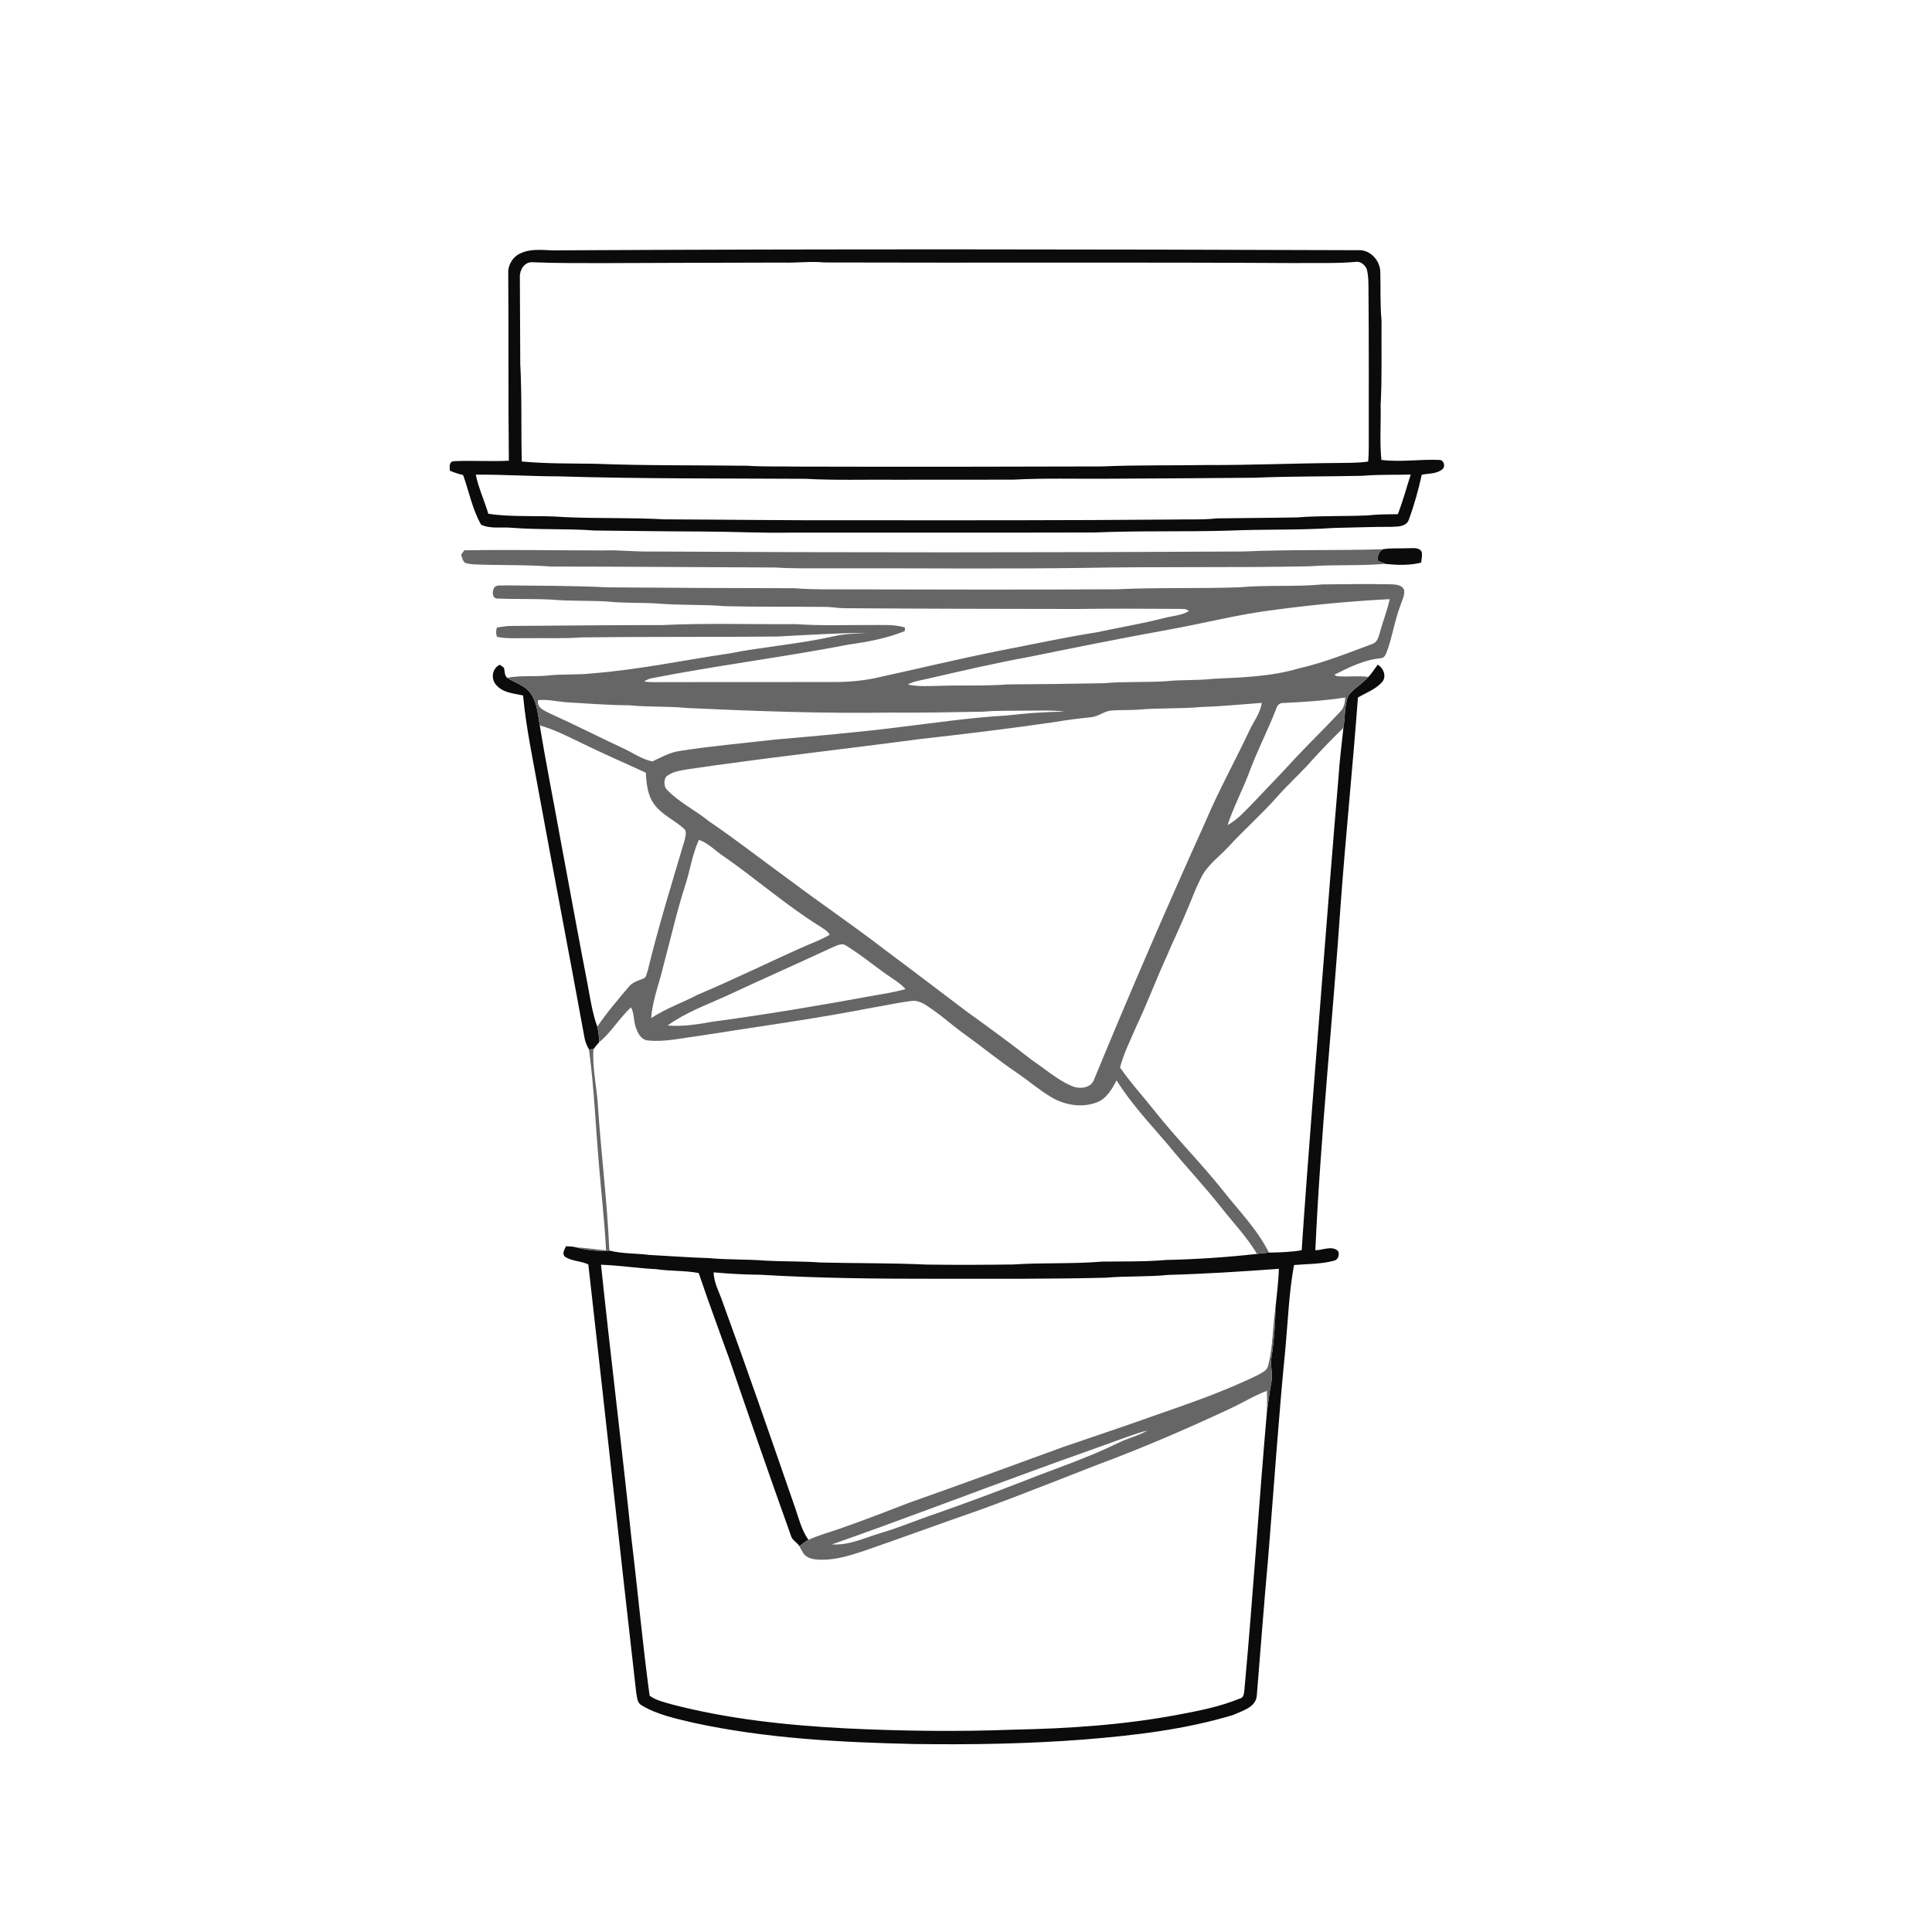 <ns0:svg xmlns:ns0="http://www.w3.org/2000/svg" width="1024pt" height="1024pt" viewBox="0 0 1024 1024" version="1.1">
<ns0:g id="#ffffffff">
<ns0:path fill="#ffffff" opacity="0" d=" M 0.00 0.00 L 1024.00 0.00 L 1024.00 1024.00 L 0.00 1024.00 L 0.00 0.00 M 297.00 132.68 C 290.03 133.05 282.62 131.17 276.04 134.20 C 271.85 135.92 269.10 140.47 269.38 144.97 C 269.63 178.04 269.34 211.12 269.70 244.19 C 259.93 244.69 250.13 243.97 240.38 244.44 C 237.83 244.80 238.37 247.62 238.43 249.47 C 240.70 250.45 243.06 251.23 245.47 251.80 C 248.61 260.55 250.34 269.92 254.97 278.07 C 259.93 280.45 265.68 279.25 270.99 279.71 C 285.63 280.90 300.35 280.08 314.99 281.18 C 334.32 281.38 353.66 281.66 373.00 281.72 C 388.33 281.77 403.65 282.59 419.00 282.30 C 472.66 282.25 526.33 282.38 580.00 282.23 C 603.64 281.22 627.34 281.93 651.00 281.25 C 669.65 280.42 688.35 281.09 707.00 279.82 C 717.34 279.63 727.69 279.20 738.04 279.22 C 741.19 279.07 745.45 279.09 746.69 275.47 C 749.56 267.71 751.78 259.69 753.57 251.61 C 757.08 250.92 761.07 251.20 764.10 249.03 C 766.29 247.76 765.58 243.88 762.98 243.78 C 752.71 243.30 742.43 245.06 732.18 243.77 C 731.17 234.23 732.00 224.58 731.76 215.00 C 732.55 200.01 732.12 184.99 732.24 169.99 C 731.44 161.37 731.82 152.70 731.59 144.06 C 731.44 137.97 726.22 132.27 719.93 132.61 C 578.96 132.11 437.97 131.91 297.00 132.68 M 659.00 292.30 C 554.33 292.88 449.66 292.93 345.00 292.31 C 336.66 292.51 328.35 291.42 320.01 291.74 C 295.36 291.77 270.70 291.25 246.07 291.69 C 245.65 292.30 244.80 293.51 244.37 294.11 C 245.05 295.54 245.16 297.46 246.62 298.38 C 248.01 298.82 249.47 298.99 250.93 299.12 C 264.61 299.72 278.33 299.22 291.99 300.28 C 331.66 300.30 371.33 300.64 411.00 300.79 C 420.32 301.38 429.65 301.19 438.99 301.22 C 483.99 301.08 529.01 301.64 574.00 301.00 C 613.99 300.24 654.01 300.96 694.00 300.15 C 707.37 299.16 720.81 300.00 734.17 298.85 C 740.42 299.55 747.04 299.75 753.24 298.21 C 753.45 296.31 753.93 294.39 753.53 292.49 C 751.99 289.75 748.58 290.69 746.01 290.58 C 741.67 290.80 737.27 290.36 732.98 291.11 C 708.33 291.88 683.64 291.19 659.00 292.30 M 261.76 311.80 C 260.85 313.64 260.79 317.04 263.49 317.25 C 272.98 317.65 282.50 317.31 292.00 317.78 C 301.97 318.70 312.01 318.22 321.99 318.81 C 330.94 319.79 339.97 319.30 348.95 319.90 C 360.60 320.91 372.32 320.27 383.97 321.27 C 401.63 321.74 419.30 321.49 436.97 321.66 C 440.32 321.64 443.63 322.26 446.98 322.36 C 487.99 322.64 529.00 322.73 570.00 322.77 C 588.36 322.53 606.71 322.60 625.07 322.72 C 626.79 322.80 628.81 322.48 630.13 323.91 C 626.10 326.30 621.31 326.43 616.88 327.60 C 605.04 330.66 592.95 332.60 581.01 335.19 C 564.06 337.85 547.30 341.51 530.47 344.75 C 507.97 349.25 485.67 354.63 463.26 359.55 C 456.26 360.89 449.12 361.54 441.99 361.48 C 412.00 361.54 382.00 361.52 352.00 361.53 C 348.45 361.56 344.88 361.73 341.35 361.22 C 342.38 360.54 343.48 360.02 344.66 359.64 C 379.64 352.70 415.09 348.39 450.09 341.58 C 460.13 340.18 470.15 338.31 479.57 334.47 C 479.59 334.00 479.63 333.05 479.64 332.58 C 473.59 330.76 467.22 331.37 461.01 331.28 C 447.99 331.21 434.95 331.74 421.96 330.80 C 398.30 331.00 374.62 330.16 350.99 331.30 C 324.09 331.26 297.19 331.63 270.29 331.77 C 267.97 331.82 265.69 332.28 263.40 332.59 C 262.78 334.23 262.84 335.90 263.41 337.54 C 269.20 338.74 275.14 338.10 281.00 338.24 C 290.00 338.12 299.01 338.54 308.00 337.83 C 342.66 337.41 377.34 337.70 412.01 337.38 C 427.70 336.55 443.39 335.53 459.10 335.42 C 453.50 335.84 447.83 335.89 442.32 337.16 C 423.88 341.34 404.96 342.73 386.42 346.36 C 362.31 349.92 338.38 354.97 314.05 356.88 C 306.45 357.80 298.77 357.19 291.16 357.95 C 283.73 358.85 276.17 357.82 268.79 359.24 C 267.29 357.91 267.60 355.64 267.08 353.87 C 266.54 353.49 265.47 352.73 264.94 352.34 C 260.80 354.14 260.05 359.86 262.98 363.03 C 266.46 367.18 272.30 367.55 277.24 368.60 C 278.84 385.81 282.49 402.74 285.54 419.73 C 293.50 463.18 301.88 506.54 309.79 550.00 C 310.17 552.21 311.08 554.26 312.16 556.21 C 314.91 576.46 315.69 596.92 317.45 617.26 C 318.71 632.39 320.39 647.51 321.25 662.67 C 316.07 662.35 310.96 661.33 305.76 661.21 C 303.88 660.68 301.93 660.60 300.00 660.53 C 299.22 662.35 297.56 664.64 299.66 666.26 C 303.35 668.51 307.94 668.31 311.82 670.16 C 320.40 745.93 328.62 821.75 337.25 897.52 C 337.72 899.78 337.76 902.73 340.16 903.91 C 348.55 908.92 358.29 910.90 367.69 913.13 C 405.88 921.44 445.05 923.45 484.00 924.35 C 514.23 924.78 544.49 924.31 574.63 921.97 C 601.27 919.82 628.05 916.70 653.72 908.94 C 658.53 906.65 665.68 905.01 666.14 898.57 C 668.15 874.41 669.90 850.23 672.12 826.09 C 675.17 788.76 677.65 751.37 681.35 714.09 C 682.66 699.54 683.22 684.88 685.86 670.49 C 692.88 669.86 700.11 670.09 706.96 668.21 C 709.32 667.76 709.99 665.18 709.29 663.16 C 705.98 659.95 701.12 662.66 697.16 662.65 C 699.93 601.25 706.42 540.08 710.62 478.76 C 713.30 442.37 717.02 406.07 719.74 369.68 C 724.26 367.07 729.53 365.22 732.91 361.05 C 734.88 358.01 733.14 353.99 730.21 352.27 C 728.57 354.44 727.17 356.82 725.26 358.78 C 719.90 358.06 714.50 358.85 709.14 358.44 C 708.41 358.38 707.79 358.11 707.26 357.62 C 715.00 353.67 723.07 349.73 731.83 348.87 C 733.79 348.81 734.49 346.79 735.12 345.27 C 738.01 337.43 739.15 329.07 742.13 321.25 C 742.96 318.58 744.48 315.96 744.27 313.08 C 743.52 309.88 739.67 309.80 737.04 309.68 C 725.03 309.47 713.01 309.58 700.99 309.75 C 686.36 311.14 671.62 309.95 656.99 311.28 C 635.33 312.05 613.64 311.28 591.99 312.33 C 545.33 312.58 498.66 312.52 452.00 312.38 C 441.67 312.29 431.31 312.62 421.01 311.77 C 388.00 311.73 355.00 311.58 322.00 311.30 C 304.00 310.38 285.96 310.51 267.95 310.26 C 265.91 310.58 262.91 309.58 261.76 311.80 Z" />
<ns0:path fill="#ffffff" opacity="0" d=" M 686.00 139.43 C 696.93 139.24 707.91 139.79 718.82 138.78 C 721.23 138.52 723.40 140.39 724.35 142.49 C 725.25 145.57 725.28 148.82 725.32 152.01 C 725.57 180.34 725.46 208.67 725.47 237.00 C 725.48 239.55 725.38 242.09 725.17 244.63 C 719.81 245.46 714.39 245.26 709.00 245.39 C 685.99 245.54 663.01 246.56 640.00 246.47 C 621.33 246.77 602.65 246.41 584.00 247.22 C 530.00 247.40 476.00 247.45 422.01 247.30 C 413.34 247.11 404.65 247.43 396.00 246.85 C 368.99 246.53 341.96 246.84 314.97 245.79 C 302.16 245.62 289.32 245.80 276.56 244.60 C 276.11 227.40 276.68 210.18 275.75 193.00 C 275.72 177.65 275.58 162.30 275.54 146.95 C 275.33 143.25 277.82 138.88 281.95 138.98 C 293.94 139.52 305.98 139.43 318.00 139.46 C 350.34 139.36 382.67 139.21 415.01 139.17 C 422.34 139.42 429.67 138.38 437.00 139.11 C 520.00 139.38 603.00 138.92 686.00 139.43 Z" />
<ns0:path fill="#ffffff" opacity="0" d=" M 252.16 251.57 C 266.79 251.47 281.38 252.46 296.01 252.48 C 339.66 253.81 383.34 253.53 427.00 253.78 C 442.98 254.67 459.00 254.11 475.00 254.27 C 495.67 254.23 516.34 254.25 537.01 254.23 C 553.98 253.32 571.00 253.87 588.00 253.72 C 613.67 253.59 639.33 253.47 665.00 253.21 C 683.98 252.40 702.99 252.60 721.99 252.19 C 730.54 251.45 739.14 251.74 747.72 251.53 C 745.44 258.53 743.56 265.67 740.88 272.53 C 735.58 272.59 730.27 272.58 724.99 273.17 C 712.51 273.75 699.98 273.25 687.51 274.24 C 673.34 274.51 659.16 274.54 644.99 274.75 C 637.02 275.63 629.00 275.16 621.00 275.37 C 564.66 275.85 508.33 275.78 452.00 275.74 C 418.66 275.88 385.33 275.39 352.00 275.26 C 334.36 274.25 316.65 274.93 299.00 274.06 C 285.63 273.02 272.12 274.29 258.82 272.31 C 256.75 265.35 253.63 258.69 252.16 251.57 Z" />
<ns0:path fill="#ffffff" opacity="0" d=" M 676.34 323.13 C 696.34 320.47 716.43 318.59 736.57 317.56 C 735.29 323.56 732.97 329.25 731.38 335.16 C 730.68 337.58 729.98 340.58 727.20 341.36 C 714.41 346.12 701.68 351.26 688.33 354.28 C 673.64 358.66 658.19 359.06 642.99 359.78 C 634.58 360.76 626.08 360.17 617.67 361.09 C 606.77 361.75 595.83 361.15 584.95 362.12 C 567.96 362.43 550.98 362.68 533.99 362.75 C 522.04 363.72 510.03 363.07 498.05 363.51 C 492.40 363.56 486.66 364.07 481.10 362.81 C 484.53 360.95 488.46 360.53 492.20 359.62 C 509.74 355.60 527.27 351.49 544.97 348.26 C 569.67 343.25 594.38 338.26 619.18 333.78 C 638.26 330.35 657.07 325.42 676.34 323.13 Z" />
<ns0:path fill="#ffffff" opacity="0" d=" M 679.97 372.61 C 691.02 372.09 702.07 371.36 713.02 369.69 C 712.89 372.44 712.37 375.29 710.28 377.27 C 702.43 385.76 694.07 393.75 686.20 402.21 C 679.21 409.88 671.95 417.29 664.85 424.85 C 660.39 429.29 656.26 434.29 650.64 437.32 C 653.69 427.99 658.32 419.26 661.84 410.10 C 666.09 398.37 671.90 387.31 676.41 375.68 C 676.90 374.05 678.07 372.50 679.97 372.61 Z" />
<ns0:path fill="#ffffff" opacity="0" d=" M 285.13 371.11 C 289.93 370.56 294.72 371.71 299.48 372.17 C 310.87 372.84 322.25 373.76 333.68 373.82 C 343.77 374.82 353.95 374.24 364.04 375.25 C 399.99 376.92 435.98 378.22 472.00 377.69 C 488.35 377.80 504.70 377.53 521.04 377.21 C 529.01 376.51 537.01 376.81 544.99 376.64 C 551.37 376.69 557.80 376.25 564.14 377.23 C 553.89 377.26 543.69 378.07 533.52 379.23 C 513.97 380.35 494.58 383.26 475.15 385.59 C 453.76 388.24 432.29 390.12 410.82 391.98 C 393.98 393.95 377.07 395.38 360.33 398.02 C 355.08 398.72 350.47 401.39 345.76 403.57 C 339.99 402.43 335.05 398.68 329.69 396.33 C 316.97 390.41 304.48 384.00 291.68 378.25 C 288.75 376.76 284.44 375.20 285.13 371.11 Z" />
<ns0:path fill="#ffffff" opacity="0" d=" M 637.04 374.70 C 647.64 374.40 658.19 373.30 668.76 372.54 C 667.98 378.16 664.23 382.67 661.97 387.73 C 654.51 403.50 646.03 418.80 639.20 434.88 C 618.70 480.26 598.91 525.96 579.95 572.00 C 578.27 576.97 571.92 577.44 567.78 575.48 C 560.16 572.18 553.92 566.50 547.04 561.96 C 535.82 553.11 524.27 544.69 512.67 536.35 C 497.85 525.22 483.16 513.92 468.28 502.87 C 452.22 490.49 435.41 479.12 419.20 466.95 C 404.66 456.40 390.52 445.33 375.67 435.22 C 368.66 429.53 360.39 425.49 353.98 419.07 C 351.85 417.40 351.76 414.07 352.90 411.84 C 355.98 408.94 360.45 408.49 364.42 407.74 C 405.29 401.73 446.35 397.21 487.29 391.75 C 511.06 389.09 534.80 386.23 558.47 382.78 C 565.10 381.62 571.78 380.82 578.48 380.13 C 582.30 379.71 585.35 376.81 589.21 376.58 C 593.80 376.21 598.41 376.48 603.00 376.15 C 614.32 375.14 625.72 375.75 637.04 374.70 Z" />
<ns0:path fill="#ffffff" opacity="0" d=" M 286.09 384.48 C 293.54 386.54 300.41 390.09 307.34 393.41 C 318.87 399.06 330.63 404.19 342.29 409.53 C 342.64 415.32 343.17 421.53 346.78 426.33 C 350.77 431.83 357.25 434.53 362.20 438.95 C 364.37 440.46 363.28 443.28 362.85 445.37 C 356.04 468.34 348.92 491.26 343.29 514.56 C 342.66 515.91 342.68 518.07 341.04 518.65 C 338.21 519.75 335.11 520.63 333.16 523.14 C 327.43 529.98 321.54 536.74 316.57 544.18 C 313.88 536.69 312.78 528.78 311.30 520.99 C 306.45 495.96 301.91 470.86 297.22 445.80 C 293.54 425.36 289.44 404.98 286.09 384.48 Z" />
<ns0:path fill="#ffffff" opacity="0" d=" M 692.80 405.84 C 698.95 398.90 705.40 392.23 712.04 385.77 C 711.11 394.51 709.99 403.23 709.43 412.01 C 706.66 444.61 704.09 477.23 701.52 509.85 C 697.56 560.77 693.36 611.68 689.91 662.65 C 684.18 663.65 678.35 663.79 672.55 663.91 C 666.41 651.53 656.56 641.69 648.11 630.93 C 636.77 616.66 623.85 603.75 612.51 589.48 C 606.25 581.56 599.40 574.09 593.63 565.80 C 595.59 558.33 599.12 551.44 602.11 544.36 C 607.78 532.45 612.38 520.08 617.84 508.07 C 621.89 498.56 626.44 489.26 630.31 479.66 C 632.27 474.86 634.15 470.02 636.51 465.40 C 639.82 458.45 646.37 453.99 651.45 448.45 C 659.58 439.60 668.65 431.65 676.62 422.64 C 681.75 416.79 687.48 411.50 692.80 405.84 Z" />
<ns0:path fill="#ffffff" opacity="0" d=" M 370.43 445.13 C 375.38 446.80 378.98 450.83 383.25 453.66 C 400.73 465.76 416.72 479.91 434.81 491.14 C 436.58 492.40 438.75 493.40 439.77 495.46 C 435.99 497.59 431.99 499.30 427.96 500.91 C 408.52 509.49 389.47 518.93 369.88 527.19 C 361.69 531.43 352.88 534.53 345.14 539.62 C 345.84 529.80 349.68 520.63 351.81 511.10 C 355.60 497.15 358.71 483.00 363.19 469.24 C 365.79 461.26 366.91 452.80 370.43 445.13 Z" />
<ns0:path fill="#ffffff" opacity="0" d=" M 440.65 502.38 C 443.11 501.45 446.04 499.42 448.57 501.28 C 457.16 506.53 464.79 513.20 473.20 518.72 C 475.64 520.30 477.95 522.09 479.98 524.19 C 474.24 525.91 468.29 526.73 462.42 527.80 C 434.15 532.99 405.81 537.76 377.33 541.58 C 369.59 542.98 361.73 544.18 353.85 543.54 C 363.29 536.66 374.45 532.65 385.02 527.84 C 403.51 519.24 422.15 510.96 440.65 502.38 Z" />
<ns0:path fill="#ffffff" opacity="0" d=" M 462.39 534.08 C 469.28 532.95 476.11 531.37 483.05 530.54 C 487.51 529.92 491.15 532.98 494.57 535.34 C 500.45 539.40 505.70 544.28 511.56 548.37 C 520.65 554.92 529.30 562.07 538.60 568.35 C 544.95 572.61 550.72 577.72 557.33 581.60 C 564.40 585.75 573.38 587.26 581.16 584.35 C 586.46 582.42 589.35 577.31 591.80 572.59 C 599.54 585.05 609.68 595.70 619.14 606.82 C 628.26 618.02 638.22 628.52 647.18 639.86 C 653.60 648.05 660.88 655.62 666.25 664.59 C 650.23 666.39 634.12 667.46 618.00 667.81 C 606.69 668.80 595.33 668.52 584.00 668.68 C 568.37 670.00 552.64 669.15 537.00 670.20 C 521.67 670.40 506.33 670.47 491.01 670.25 C 472.35 669.38 453.66 669.61 434.99 669.16 C 425.34 668.44 415.66 668.68 406.00 668.19 C 396.06 667.34 386.06 667.79 376.12 666.84 C 365.40 666.52 354.71 665.68 344.01 665.13 C 337.01 664.23 329.84 664.57 322.96 662.82 C 321.88 637.31 318.65 611.96 316.93 586.49 C 316.41 576.33 313.85 566.30 314.55 556.09 C 315.53 554.81 316.51 553.52 317.62 552.35 C 324.09 547.01 328.31 539.60 334.42 533.90 C 336.23 537.08 335.72 540.93 336.93 544.32 C 337.92 547.36 339.63 551.00 343.21 551.44 C 352.04 552.42 360.80 550.29 369.51 549.19 C 400.49 544.29 431.59 540.10 462.39 534.08 Z" />
<ns0:path fill="#ffffff" opacity="0" d=" M 318.54 670.33 C 328.39 670.68 338.15 672.22 348.00 672.70 C 355.41 673.82 362.95 673.33 370.33 674.74 C 375.51 690.07 381.14 705.24 386.62 720.47 C 397.27 751.67 408.07 782.82 419.19 813.85 C 419.76 816.40 422.50 817.39 423.70 819.52 C 424.85 821.52 425.70 823.98 427.86 825.16 C 430.30 826.59 433.22 826.68 435.98 826.68 C 443.56 826.70 450.87 824.33 458.00 821.98 C 479.00 814.73 499.84 807.03 520.83 799.76 C 541.18 792.34 561.26 784.24 581.45 776.43 C 605.31 767.56 628.70 757.49 651.75 746.72 C 658.40 743.67 664.63 739.72 671.50 737.17 C 671.61 740.83 671.60 744.50 671.50 748.18 C 667.19 797.41 664.08 846.74 659.53 895.96 C 659.34 897.59 659.18 899.83 657.19 900.24 C 646.68 904.56 635.45 906.77 624.32 908.84 C 595.54 914.27 566.23 916.18 537.00 916.76 C 507.40 917.89 477.73 917.50 448.14 916.06 C 417.12 914.44 386.00 911.17 355.88 903.31 C 351.93 902.12 347.65 901.26 344.31 898.76 C 340.55 871.12 338.05 843.27 334.69 815.56 C 329.63 767.12 323.64 718.78 318.54 670.33 Z" />
<ns0:path fill="#ffffff" opacity="0" d=" M 619.04 675.73 C 638.67 675.18 658.25 673.94 677.82 672.50 C 677.64 679.59 676.64 686.62 675.98 693.67 C 674.41 703.68 674.79 713.99 672.11 723.83 C 671.70 726.26 669.25 727.32 667.36 728.45 C 648.84 737.64 629.20 744.23 609.72 751.03 C 594.42 756.55 578.97 761.59 563.61 766.90 C 536.57 776.69 509.64 786.75 482.50 796.25 C 470.06 801.03 457.64 805.87 445.05 810.26 C 439.53 812.19 433.84 813.67 428.52 816.14 C 424.65 810.83 423.29 804.25 421.08 798.18 C 408.57 762.05 396.10 725.91 382.97 690.00 C 381.23 684.85 378.34 679.93 378.24 674.37 C 386.48 675.12 394.72 675.59 403.00 675.64 C 434.28 677.53 465.65 677.80 497.00 677.78 C 526.67 677.75 556.34 677.97 586.00 677.21 C 596.99 676.25 608.06 676.87 619.04 675.73 Z" />
<ns0:path fill="#ffffff" opacity="0" d=" M 597.32 761.61 C 600.88 760.34 604.47 759.09 608.16 758.23 C 603.33 761.00 597.83 762.23 592.87 764.70 C 576.76 772.60 559.70 778.28 543.03 784.83 C 527.32 790.98 511.49 796.83 495.57 802.43 C 485.89 805.63 476.53 809.72 466.74 812.56 C 458.27 815.04 450.01 819.22 440.94 818.55 C 477.63 805.72 513.89 791.72 550.43 778.48 C 566.01 772.73 581.72 767.33 597.32 761.61 Z" />
</ns0:g>
<ns0:g id="#0b0b0bff">
<ns0:path fill="#0b0b0b" opacity="1.00" d=" M 297.00 132.68 C 437.97 131.91 578.96 132.11 719.93 132.61 C 726.22 132.27 731.44 137.97 731.59 144.06 C 731.82 152.70 731.44 161.37 732.24 169.99 C 732.12 184.99 732.55 200.01 731.76 215.00 C 732.00 224.58 731.17 234.23 732.18 243.77 C 742.43 245.06 752.71 243.30 762.98 243.78 C 765.58 243.88 766.29 247.76 764.10 249.03 C 761.07 251.20 757.08 250.92 753.57 251.61 C 751.78 259.69 749.56 267.71 746.69 275.47 C 745.45 279.09 741.19 279.07 738.04 279.22 C 727.69 279.20 717.34 279.63 707.00 279.82 C 688.35 281.09 669.65 280.42 651.00 281.25 C 627.34 281.93 603.64 281.22 580.00 282.23 C 526.33 282.38 472.66 282.25 419.00 282.30 C 403.65 282.59 388.33 281.77 373.00 281.72 C 353.66 281.66 334.32 281.38 314.99 281.18 C 300.35 280.08 285.63 280.90 270.99 279.71 C 265.68 279.25 259.93 280.45 254.97 278.07 C 250.34 269.92 248.61 260.55 245.47 251.80 C 243.06 251.23 240.70 250.45 238.43 249.47 C 238.37 247.62 237.83 244.80 240.38 244.44 C 250.13 243.97 259.93 244.69 269.70 244.19 C 269.34 211.12 269.63 178.04 269.38 144.97 C 269.10 140.47 271.85 135.92 276.04 134.20 C 282.62 131.17 290.03 133.05 297.00 132.68 M 686.00 139.43 C 603.00 138.92 520.00 139.38 437.00 139.11 C 429.67 138.38 422.34 139.42 415.01 139.17 C 382.67 139.21 350.34 139.36 318.00 139.46 C 305.98 139.43 293.94 139.52 281.95 138.98 C 277.82 138.88 275.33 143.25 275.54 146.95 C 275.58 162.30 275.72 177.65 275.75 193.00 C 276.68 210.18 276.11 227.40 276.56 244.60 C 289.32 245.80 302.16 245.62 314.97 245.79 C 341.96 246.84 368.99 246.53 396.00 246.85 C 404.65 247.43 413.34 247.11 422.01 247.30 C 476.00 247.45 530.00 247.40 584.00 247.22 C 602.65 246.41 621.33 246.77 640.00 246.47 C 663.01 246.56 685.99 245.54 709.00 245.39 C 714.39 245.26 719.81 245.46 725.17 244.63 C 725.38 242.09 725.48 239.55 725.47 237.00 C 725.46 208.67 725.57 180.34 725.32 152.01 C 725.28 148.82 725.25 145.57 724.35 142.49 C 723.40 140.39 721.23 138.52 718.82 138.78 C 707.91 139.79 696.93 139.24 686.00 139.43 M 252.16 251.57 C 253.63 258.69 256.75 265.35 258.82 272.31 C 272.12 274.29 285.63 273.02 299.00 274.06 C 316.65 274.93 334.36 274.25 352.00 275.26 C 385.33 275.39 418.66 275.88 452.00 275.74 C 508.33 275.78 564.66 275.85 621.00 275.37 C 629.00 275.16 637.02 275.63 644.99 274.75 C 659.16 274.54 673.34 274.51 687.51 274.24 C 699.98 273.25 712.51 273.75 724.99 273.17 C 730.27 272.58 735.58 272.59 740.88 272.53 C 743.56 265.67 745.44 258.53 747.72 251.53 C 739.14 251.74 730.54 251.45 721.99 252.19 C 702.99 252.60 683.98 252.40 665.00 253.21 C 639.33 253.47 613.67 253.59 588.00 253.72 C 571.00 253.87 553.98 253.32 537.01 254.23 C 516.34 254.25 495.67 254.23 475.00 254.27 C 459.00 254.11 442.98 254.67 427.00 253.78 C 383.34 253.53 339.66 253.81 296.01 252.48 C 281.38 252.46 266.79 251.47 252.16 251.57 Z" />
<ns0:path fill="#0b0b0b" opacity="1.00" d=" M 732.98 291.11 C 737.27 290.36 741.67 290.80 746.01 290.58 C 748.58 290.69 751.99 289.75 753.53 292.49 C 753.93 294.39 753.45 296.31 753.24 298.21 C 747.04 299.75 740.42 299.55 734.17 298.85 C 732.89 298.33 731.64 297.78 730.39 297.26 C 729.90 294.75 730.75 292.47 732.98 291.11 Z" />
<ns0:path fill="#0b0b0b" opacity="1.00" d=" M 262.98 363.03 C 260.05 359.86 260.80 354.14 264.94 352.34 C 265.47 352.73 266.54 353.49 267.08 353.87 C 267.60 355.64 267.29 357.91 268.79 359.24 C 272.81 361.83 277.84 363.13 280.90 367.03 C 284.70 372.02 285.06 378.53 286.09 384.48 C 289.44 404.98 293.54 425.36 297.22 445.80 C 301.91 470.86 306.45 495.96 311.30 520.99 C 312.78 528.78 313.88 536.69 316.57 544.18 C 317.31 546.84 317.47 549.61 317.62 552.35 C 316.51 553.52 315.53 554.81 314.55 556.09 C 313.75 556.13 312.95 556.17 312.16 556.21 C 311.08 554.26 310.17 552.21 309.79 550.00 C 301.88 506.54 293.50 463.18 285.54 419.73 C 282.49 402.74 278.84 385.81 277.24 368.60 C 272.30 367.55 266.46 367.18 262.98 363.03 Z" />
<ns0:path fill="#0b0b0b" opacity="1.00" d=" M 725.26 358.78 C 727.17 356.82 728.57 354.44 730.21 352.27 C 733.14 353.99 734.88 358.01 732.91 361.05 C 729.53 365.22 724.26 367.07 719.74 369.68 C 717.02 406.07 713.30 442.37 710.62 478.76 C 706.42 540.08 699.93 601.25 697.16 662.65 C 701.12 662.66 705.98 659.95 709.29 663.16 C 709.99 665.18 709.32 667.76 706.96 668.21 C 700.11 670.09 692.88 669.86 685.86 670.49 C 683.22 684.88 682.66 699.54 681.35 714.09 C 677.65 751.37 675.17 788.76 672.12 826.09 C 669.90 850.23 668.15 874.41 666.14 898.57 C 665.68 905.01 658.53 906.65 653.72 908.94 C 628.05 916.70 601.27 919.82 574.63 921.97 C 544.49 924.31 514.23 924.78 484.00 924.35 C 445.05 923.45 405.88 921.44 367.69 913.13 C 358.29 910.90 348.55 908.92 340.16 903.91 C 337.76 902.73 337.72 899.78 337.25 897.52 C 328.62 821.75 320.40 745.93 311.82 670.16 C 307.94 668.31 303.35 668.51 299.66 666.26 C 297.56 664.64 299.22 662.35 300.00 660.53 C 301.93 660.60 303.88 660.68 305.76 661.21 C 311.37 662.77 317.17 663.19 322.96 662.82 C 329.84 664.57 337.01 664.23 344.01 665.13 C 354.71 665.68 365.40 666.52 376.12 666.84 C 386.06 667.79 396.06 667.34 406.00 668.19 C 415.66 668.68 425.34 668.44 434.99 669.16 C 453.66 669.61 472.35 669.38 491.01 670.25 C 506.33 670.47 521.67 670.40 537.00 670.20 C 552.64 669.15 568.37 670.00 584.00 668.68 C 595.33 668.52 606.69 668.80 618.00 667.81 C 634.12 667.46 650.23 666.39 666.25 664.59 C 668.34 664.32 670.44 664.05 672.55 663.91 C 678.35 663.79 684.18 663.65 689.91 662.65 C 693.36 611.68 697.56 560.77 701.52 509.85 C 704.09 477.23 706.66 444.61 709.43 412.01 C 709.99 403.23 711.11 394.51 712.04 385.77 C 712.98 380.09 712.54 374.12 714.64 368.68 C 717.59 364.80 722.05 362.44 725.26 358.78 M 318.54 670.33 C 323.64 718.78 329.63 767.12 334.69 815.56 C 338.05 843.27 340.55 871.12 344.31 898.76 C 347.65 901.26 351.93 902.12 355.88 903.31 C 386.00 911.17 417.12 914.44 448.14 916.06 C 477.73 917.50 507.40 917.89 537.00 916.76 C 566.23 916.18 595.54 914.27 624.32 908.84 C 635.45 906.77 646.68 904.56 657.19 900.24 C 659.18 899.83 659.34 897.59 659.53 895.96 C 664.08 846.74 667.19 797.41 671.50 748.18 C 672.24 743.10 672.82 737.99 673.77 732.95 C 674.83 728.13 672.93 723.22 674.08 718.41 C 675.18 710.22 675.99 701.95 675.98 693.67 C 676.64 686.62 677.64 679.59 677.82 672.50 C 658.25 673.94 638.67 675.18 619.04 675.73 C 608.06 676.87 596.99 676.25 586.00 677.21 C 556.34 677.97 526.67 677.75 497.00 677.78 C 465.65 677.80 434.28 677.53 403.00 675.64 C 394.72 675.59 386.48 675.12 378.24 674.37 C 378.34 679.93 381.23 684.85 382.97 690.00 C 396.10 725.91 408.57 762.05 421.08 798.18 C 423.29 804.25 424.65 810.83 428.52 816.14 C 426.77 817.05 425.25 818.31 423.70 819.52 C 422.50 817.39 419.76 816.40 419.19 813.85 C 408.07 782.82 397.27 751.67 386.62 720.47 C 381.14 705.24 375.51 690.07 370.33 674.74 C 362.95 673.33 355.41 673.82 348.00 672.70 C 338.15 672.22 328.39 670.68 318.54 670.33 Z" />
</ns0:g>
<ns0:g id="#666666ff">
<ns0:path fill="#666666" opacity="1.00" d=" M 659.00 292.30 C 683.64 291.19 708.33 291.88 732.98 291.11 C 730.75 292.47 729.90 294.75 730.39 297.26 C 731.64 297.78 732.89 298.33 734.17 298.85 C 720.81 300.00 707.37 299.16 694.00 300.15 C 654.01 300.96 613.99 300.24 574.00 301.00 C 529.01 301.64 483.99 301.08 438.99 301.22 C 429.65 301.19 420.32 301.38 411.00 300.79 C 371.33 300.64 331.66 300.30 291.99 300.28 C 278.33 299.22 264.61 299.72 250.93 299.12 C 249.47 298.99 248.01 298.82 246.62 298.38 C 245.16 297.46 245.05 295.54 244.37 294.11 C 244.80 293.51 245.65 292.30 246.07 291.69 C 270.70 291.25 295.36 291.77 320.01 291.74 C 328.35 291.42 336.66 292.51 345.00 292.31 C 449.66 292.93 554.33 292.88 659.00 292.30 Z" />
<ns0:path fill="#666666" opacity="1.00" d=" M 261.76 311.80 C 262.91 309.58 265.91 310.58 267.95 310.26 C 285.96 310.51 304.00 310.38 322.00 311.30 C 355.00 311.58 388.00 311.73 421.01 311.77 C 431.31 312.62 441.67 312.29 452.00 312.38 C 498.66 312.52 545.33 312.58 591.99 312.33 C 613.64 311.28 635.33 312.05 656.99 311.28 C 671.62 309.95 686.36 311.14 700.99 309.75 C 713.01 309.58 725.03 309.47 737.04 309.68 C 739.67 309.80 743.52 309.88 744.27 313.08 C 744.48 315.96 742.96 318.58 742.13 321.25 C 739.15 329.07 738.01 337.43 735.12 345.27 C 734.49 346.79 733.79 348.81 731.83 348.87 C 723.07 349.73 715.00 353.67 707.26 357.62 C 707.79 358.11 708.41 358.38 709.14 358.44 C 714.50 358.85 719.90 358.06 725.26 358.78 C 722.05 362.44 717.59 364.80 714.64 368.68 C 712.54 374.12 712.98 380.09 712.04 385.77 C 705.40 392.23 698.95 398.90 692.80 405.84 C 687.48 411.50 681.75 416.79 676.62 422.64 C 668.65 431.65 659.58 439.60 651.45 448.45 C 646.37 453.99 639.82 458.45 636.51 465.40 C 634.15 470.02 632.27 474.86 630.31 479.66 C 626.44 489.26 621.89 498.56 617.84 508.07 C 612.38 520.08 607.78 532.45 602.11 544.36 C 599.12 551.44 595.59 558.33 593.63 565.80 C 599.40 574.09 606.25 581.56 612.51 589.48 C 623.85 603.75 636.77 616.66 648.11 630.93 C 656.56 641.69 666.41 651.53 672.55 663.91 C 670.44 664.05 668.34 664.32 666.25 664.59 C 660.88 655.62 653.60 648.05 647.18 639.86 C 638.22 628.52 628.26 618.02 619.14 606.82 C 609.68 595.70 599.54 585.05 591.80 572.59 C 589.35 577.31 586.46 582.42 581.16 584.35 C 573.38 587.26 564.40 585.75 557.33 581.60 C 550.72 577.72 544.95 572.61 538.60 568.35 C 529.30 562.07 520.65 554.92 511.56 548.37 C 505.70 544.28 500.45 539.40 494.57 535.34 C 491.15 532.98 487.51 529.92 483.05 530.54 C 476.11 531.37 469.28 532.95 462.39 534.08 C 431.59 540.10 400.49 544.29 369.51 549.19 C 360.80 550.29 352.04 552.42 343.21 551.44 C 339.63 551.00 337.92 547.36 336.93 544.32 C 335.72 540.93 336.23 537.08 334.42 533.90 C 328.31 539.60 324.09 547.01 317.62 552.35 C 317.47 549.61 317.31 546.84 316.57 544.18 C 321.54 536.74 327.43 529.98 333.16 523.14 C 335.11 520.63 338.21 519.75 341.04 518.65 C 342.68 518.07 342.66 515.91 343.29 514.56 C 348.92 491.26 356.04 468.34 362.85 445.37 C 363.28 443.28 364.37 440.46 362.20 438.95 C 357.25 434.53 350.77 431.83 346.78 426.33 C 343.17 421.53 342.64 415.32 342.29 409.53 C 330.63 404.19 318.87 399.06 307.34 393.41 C 300.41 390.09 293.54 386.54 286.09 384.48 C 285.06 378.53 284.70 372.02 280.90 367.03 C 277.84 363.13 272.81 361.83 268.79 359.24 C 276.17 357.82 283.73 358.85 291.16 357.95 C 298.77 357.19 306.45 357.80 314.05 356.88 C 338.38 354.97 362.31 349.92 386.42 346.36 C 404.96 342.73 423.88 341.34 442.32 337.16 C 447.83 335.89 453.50 335.84 459.10 335.42 C 443.39 335.53 427.70 336.55 412.01 337.38 C 377.34 337.70 342.66 337.41 308.00 337.83 C 299.01 338.54 290.00 338.12 281.00 338.24 C 275.14 338.10 269.20 338.74 263.41 337.54 C 262.84 335.90 262.78 334.23 263.40 332.59 C 265.69 332.28 267.97 331.82 270.29 331.77 C 297.19 331.63 324.09 331.26 350.99 331.30 C 374.62 330.16 398.30 331.00 421.96 330.80 C 434.95 331.74 447.99 331.21 461.01 331.28 C 467.22 331.37 473.59 330.76 479.64 332.58 C 479.63 333.05 479.59 334.00 479.57 334.47 C 470.15 338.31 460.13 340.18 450.09 341.58 C 415.09 348.39 379.64 352.70 344.66 359.64 C 343.48 360.02 342.38 360.54 341.35 361.22 C 344.88 361.73 348.45 361.56 352.00 361.53 C 382.00 361.52 412.00 361.54 441.99 361.48 C 449.12 361.54 456.26 360.89 463.26 359.55 C 485.67 354.63 507.97 349.25 530.47 344.75 C 547.30 341.51 564.06 337.85 581.01 335.19 C 592.95 332.60 605.04 330.66 616.88 327.60 C 621.31 326.43 626.10 326.30 630.13 323.91 C 628.81 322.48 626.79 322.80 625.07 322.72 C 606.71 322.60 588.36 322.53 570.00 322.77 C 529.00 322.73 487.99 322.64 446.98 322.36 C 443.63 322.26 440.32 321.64 436.97 321.66 C 419.30 321.49 401.63 321.74 383.97 321.27 C 372.32 320.27 360.60 320.91 348.95 319.90 C 339.97 319.30 330.94 319.79 321.99 318.81 C 312.01 318.22 301.97 318.70 292.00 317.78 C 282.50 317.31 272.98 317.65 263.49 317.25 C 260.79 317.04 260.85 313.64 261.76 311.80 M 676.34 323.13 C 657.07 325.42 638.26 330.35 619.18 333.78 C 594.38 338.26 569.67 343.25 544.97 348.26 C 527.27 351.49 509.74 355.60 492.20 359.62 C 488.46 360.53 484.53 360.95 481.10 362.81 C 486.66 364.07 492.40 363.56 498.05 363.51 C 510.03 363.07 522.04 363.72 533.99 362.75 C 550.98 362.68 567.96 362.43 584.95 362.12 C 595.83 361.15 606.77 361.75 617.67 361.09 C 626.08 360.17 634.58 360.76 642.99 359.78 C 658.19 359.06 673.64 358.66 688.33 354.28 C 701.68 351.26 714.41 346.12 727.20 341.36 C 729.98 340.58 730.68 337.58 731.38 335.16 C 732.97 329.25 735.29 323.56 736.57 317.56 C 716.43 318.59 696.34 320.47 676.34 323.13 M 679.97 372.61 C 678.07 372.50 676.90 374.05 676.41 375.68 C 671.90 387.31 666.09 398.37 661.84 410.10 C 658.32 419.26 653.69 427.99 650.64 437.32 C 656.26 434.29 660.39 429.29 664.85 424.85 C 671.95 417.29 679.21 409.88 686.20 402.21 C 694.07 393.75 702.43 385.76 710.28 377.27 C 712.37 375.29 712.89 372.44 713.02 369.69 C 702.07 371.36 691.02 372.09 679.97 372.61 M 285.13 371.11 C 284.44 375.20 288.75 376.76 291.68 378.25 C 304.48 384.00 316.97 390.41 329.69 396.33 C 335.05 398.68 339.99 402.43 345.76 403.57 C 350.47 401.39 355.08 398.72 360.33 398.02 C 377.07 395.38 393.98 393.95 410.82 391.98 C 432.29 390.12 453.76 388.24 475.15 385.59 C 494.58 383.26 513.97 380.35 533.52 379.23 C 543.69 378.07 553.89 377.26 564.14 377.23 C 557.80 376.25 551.37 376.69 544.99 376.64 C 537.01 376.81 529.01 376.51 521.04 377.21 C 504.70 377.53 488.35 377.80 472.00 377.69 C 435.98 378.22 399.99 376.92 364.04 375.25 C 353.95 374.24 343.77 374.82 333.68 373.82 C 322.25 373.76 310.87 372.84 299.48 372.17 C 294.72 371.71 289.93 370.56 285.13 371.11 M 637.04 374.70 C 625.72 375.75 614.32 375.14 603.00 376.15 C 598.41 376.48 593.80 376.21 589.21 376.58 C 585.35 376.81 582.30 379.71 578.48 380.13 C 571.78 380.82 565.10 381.62 558.47 382.78 C 534.80 386.23 511.06 389.09 487.29 391.75 C 446.35 397.21 405.29 401.73 364.42 407.74 C 360.45 408.49 355.98 408.94 352.90 411.84 C 351.76 414.07 351.85 417.40 353.98 419.07 C 360.39 425.49 368.66 429.53 375.67 435.22 C 390.52 445.33 404.66 456.40 419.20 466.95 C 435.41 479.12 452.22 490.49 468.28 502.87 C 483.16 513.92 497.85 525.22 512.67 536.35 C 524.27 544.69 535.82 553.11 547.04 561.96 C 553.92 566.50 560.16 572.18 567.78 575.48 C 571.92 577.44 578.27 576.97 579.95 572.00 C 598.91 525.96 618.70 480.26 639.20 434.88 C 646.03 418.80 654.51 403.50 661.97 387.73 C 664.23 382.67 667.98 378.16 668.76 372.54 C 658.19 373.30 647.64 374.40 637.04 374.70 M 370.43 445.13 C 366.91 452.80 365.79 461.26 363.19 469.24 C 358.71 483.00 355.60 497.15 351.81 511.10 C 349.68 520.63 345.84 529.80 345.14 539.62 C 352.88 534.53 361.69 531.43 369.88 527.19 C 389.47 518.93 408.52 509.49 427.96 500.91 C 431.99 499.30 435.99 497.59 439.77 495.46 C 438.75 493.40 436.58 492.40 434.81 491.14 C 416.72 479.91 400.73 465.76 383.25 453.66 C 378.98 450.83 375.38 446.80 370.43 445.13 M 440.65 502.38 C 422.15 510.96 403.51 519.24 385.02 527.84 C 374.45 532.65 363.29 536.66 353.85 543.54 C 361.73 544.18 369.59 542.98 377.33 541.58 C 405.81 537.76 434.15 532.99 462.42 527.80 C 468.29 526.73 474.24 525.91 479.98 524.19 C 477.95 522.09 475.64 520.30 473.20 518.72 C 464.79 513.20 457.16 506.53 448.57 501.28 C 446.04 499.42 443.11 501.45 440.65 502.38 Z" />
<ns0:path fill="#666666" opacity="1.00" d=" M 312.16 556.21 C 312.95 556.17 313.75 556.13 314.55 556.09 C 313.85 566.30 316.41 576.33 316.93 586.49 C 318.65 611.96 321.88 637.31 322.96 662.82 C 317.17 663.19 311.37 662.77 305.76 661.21 C 310.96 661.33 316.07 662.35 321.25 662.67 C 320.39 647.51 318.71 632.39 317.45 617.26 C 315.69 596.92 314.91 576.46 312.16 556.21 Z" />
<ns0:path fill="#666666" opacity="1.00" d=" M 672.11 723.83 C 674.79 713.99 674.41 703.68 675.98 693.67 C 675.99 701.95 675.18 710.22 674.08 718.41 C 672.93 723.22 674.83 728.13 673.77 732.95 C 672.82 737.99 672.24 743.10 671.50 748.18 C 671.60 744.50 671.61 740.83 671.50 737.17 C 664.63 739.72 658.40 743.67 651.75 746.72 C 628.70 757.49 605.31 767.56 581.45 776.43 C 561.26 784.24 541.18 792.34 520.83 799.76 C 499.84 807.03 479.00 814.73 458.00 821.98 C 450.87 824.33 443.56 826.70 435.98 826.68 C 433.22 826.68 430.30 826.59 427.86 825.16 C 425.70 823.98 424.85 821.52 423.70 819.52 C 425.25 818.31 426.77 817.05 428.52 816.14 C 433.84 813.67 439.53 812.19 445.05 810.26 C 457.64 805.87 470.06 801.03 482.50 796.25 C 509.64 786.75 536.57 776.69 563.61 766.90 C 578.97 761.59 594.42 756.55 609.72 751.03 C 629.20 744.23 648.84 737.64 667.36 728.45 C 669.25 727.32 671.70 726.26 672.11 723.83 M 597.32 761.61 C 581.72 767.33 566.01 772.73 550.43 778.48 C 513.89 791.72 477.63 805.72 440.94 818.55 C 450.01 819.22 458.27 815.04 466.74 812.56 C 476.53 809.72 485.89 805.63 495.57 802.43 C 511.49 796.83 527.32 790.98 543.03 784.83 C 559.70 778.28 576.76 772.60 592.87 764.70 C 597.83 762.23 603.33 761.00 608.16 758.23 C 604.47 759.09 600.88 760.34 597.32 761.61 Z" />
</ns0:g>
</ns0:svg>